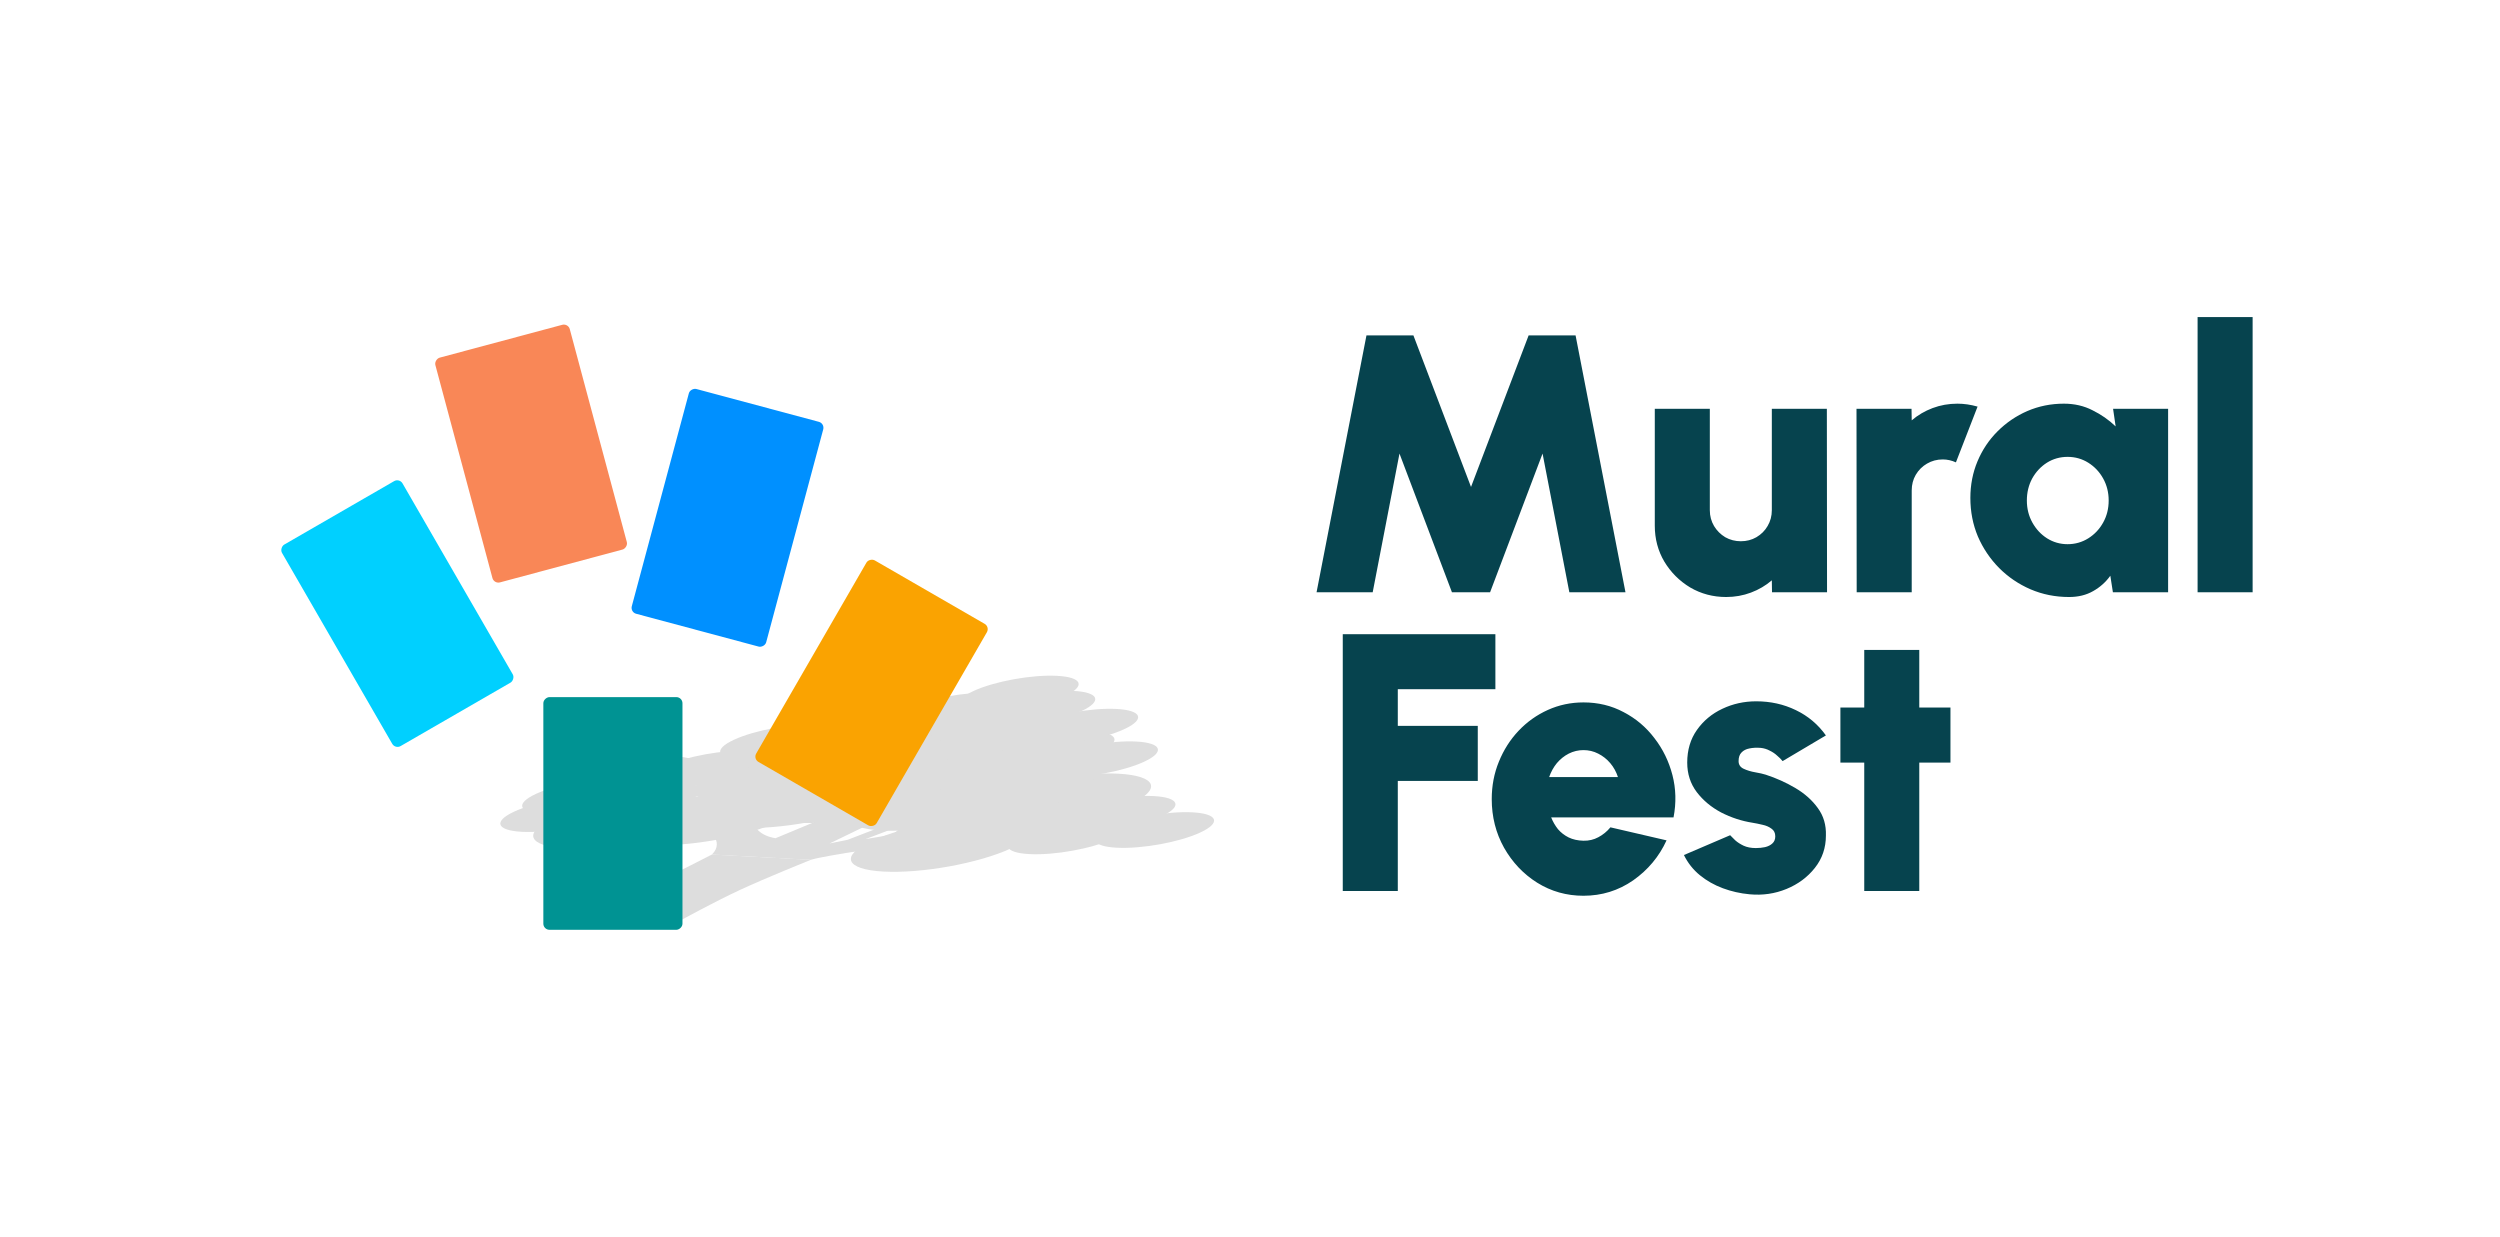 <svg width="477" height="236" viewBox="0 0 477 236" fill="none" xmlns="http://www.w3.org/2000/svg">
<g clip-path="url(#clip0_753_1565)">
<rect x="3" y="2" width="474" height="236" fill="white"/>
<rect width="234" height="234" transform="translate(3.5 2)" fill="white"/>
<g opacity="0.45">
<path d="M135.824 163.047L154.702 164.052C154.702 164.052 146.063 167.528 141.18 169.8C136.297 172.072 129.755 175.66 129.755 175.66L110.877 174.654C110.877 174.654 119.173 171.157 124.05 168.888C128.927 166.619 135.824 163.047 135.824 163.047Z" fill="#B3B3B3"/>
<path d="M135.824 163.047L154.702 164.052C157.452 163.196 171.743 161.199 171.743 161.199L170.619 159.184L165.152 160.096L171.423 157.722L168.626 157.573L161.776 160.217L158.287 160.934L168.091 156.191L171.929 155.493L170.991 154.841L168.782 155.325L162.839 155.009L160.482 151.574L153.445 152.854L155.342 156.866L147.971 159.933C144.686 159.407 143.932 157.462 143.932 157.462L147.703 155.707L146.766 155.055L143.106 156.214L142.571 154.832L133.095 156.885C135.083 157.893 138.413 160.537 135.824 163.047Z" fill="#B3B3B3"/>
<path d="M198.56 142.921C192.472 145.754 181.589 147.734 174.252 147.343C166.916 146.952 165.903 144.339 171.991 141.507C178.079 138.674 188.962 136.694 196.299 137.085C203.635 137.476 204.648 140.089 198.56 142.921Z" fill="#B3B3B3"/>
<path d="M200.819 148.758C194.731 151.591 183.848 153.57 176.512 153.18C169.175 152.789 168.163 150.176 174.251 147.343C180.339 144.511 191.221 142.531 198.558 142.922C205.895 143.312 206.907 145.925 200.819 148.758Z" fill="#B3B3B3"/>
<path d="M192.594 154.036C186.506 156.868 175.623 158.848 168.286 158.457C160.95 158.067 159.938 155.454 166.025 152.621C172.113 149.788 182.996 147.809 190.333 148.199C197.67 148.59 198.682 151.203 192.594 154.036Z" fill="#B3B3B3"/>
<path d="M215.65 153.459C209.562 156.291 198.679 158.271 191.342 157.88C184.006 157.49 182.994 154.877 189.081 152.044C195.169 149.211 206.052 147.232 213.389 147.622C220.726 148.013 221.738 150.626 215.65 153.459Z" fill="#B3B3B3"/>
<path d="M192.891 161.873C186.803 164.706 175.92 166.686 168.584 166.295C161.247 165.904 160.235 163.291 166.323 160.459C172.411 157.626 183.293 155.647 190.63 156.037C197.967 156.428 198.979 159.041 192.891 161.873Z" fill="#B3B3B3"/>
<path d="M200.433 158.364C194.345 161.196 183.463 163.176 176.126 162.785C168.789 162.395 167.777 159.782 173.865 156.949C179.953 154.116 190.836 152.137 198.172 152.527C205.509 152.918 206.521 155.531 200.433 158.364Z" fill="#B3B3B3"/>
<path d="M176.271 152.565C170.183 155.397 159.301 157.377 151.964 156.986C144.627 156.596 143.615 153.983 149.703 151.15C155.791 148.317 166.674 146.338 174.01 146.728C181.347 147.119 182.359 149.732 176.271 152.565Z" fill="#B3B3B3"/>
<path d="M177.046 147.492C170.958 150.325 160.076 152.305 152.739 151.914C145.402 151.523 144.39 148.91 150.478 146.078C156.566 143.245 167.449 141.265 174.785 141.656C182.122 142.047 183.134 144.66 177.046 147.492Z" fill="#B3B3B3"/>
<path d="M165.683 153.506C159.595 156.338 148.712 158.318 141.375 157.927C134.039 157.537 133.027 154.924 139.114 152.091C145.202 149.258 156.085 147.279 163.422 147.669C170.759 148.06 171.771 150.673 165.683 153.506Z" fill="#B3B3B3"/>
<path d="M148.471 156.8C142.383 159.633 131.501 161.613 124.164 161.222C116.827 160.831 115.815 158.218 121.903 155.386C127.991 152.553 138.874 150.573 146.21 150.964C153.547 151.355 154.559 153.968 148.471 156.8Z" fill="#B3B3B3"/>
<path d="M132.285 157.443C126.197 160.276 115.314 162.255 107.977 161.865C100.641 161.474 99.628 158.861 105.716 156.028C111.804 153.196 122.687 151.216 130.024 151.607C137.36 151.997 138.373 154.611 132.285 157.443Z" fill="#B3B3B3"/>
<path d="M115.558 155.8C111.552 157.664 104.393 158.966 99.566 158.709C94.739 158.452 94.073 156.733 98.078 154.87C102.084 153.006 109.243 151.704 114.07 151.961C118.897 152.218 119.563 153.937 115.558 155.8Z" fill="#B3B3B3"/>
<path d="M130.91 153.008C126.905 154.871 119.745 156.174 114.918 155.917C110.091 155.66 109.425 153.941 113.431 152.077C117.436 150.213 124.596 148.911 129.422 149.168C134.249 149.425 134.915 151.144 130.91 153.008Z" fill="#B3B3B3"/>
<path d="M162.639 144.769C158.634 146.633 151.474 147.935 146.647 147.678C141.82 147.421 141.154 145.702 145.16 143.838C149.165 141.975 156.324 140.672 161.151 140.929C165.978 141.186 166.644 142.905 162.639 144.769Z" fill="#B3B3B3"/>
<path d="M119.722 152.412C115.717 154.275 108.558 155.578 103.731 155.321C98.904 155.064 98.238 153.344 102.243 151.481C106.248 149.617 113.408 148.315 118.235 148.572C123.062 148.829 123.728 150.548 119.722 152.412Z" fill="#B3B3B3"/>
<path d="M210.034 143.382C206.028 145.245 198.869 146.548 194.042 146.291C189.215 146.034 188.549 144.315 192.554 142.451C196.56 140.588 203.719 139.285 208.546 139.542C213.373 139.799 214.039 141.518 210.034 143.382Z" fill="#B3B3B3"/>
<path d="M186.47 139.119C182.465 140.983 175.305 142.285 170.478 142.028C165.651 141.771 164.985 140.052 168.991 138.188C172.996 136.325 180.156 135.022 184.982 135.279C189.809 135.536 190.475 137.255 186.47 139.119Z" fill="#B3B3B3"/>
<path d="M203.191 132.79C199.186 134.653 192.026 135.955 187.199 135.698C182.372 135.441 181.706 133.722 185.712 131.859C189.717 129.995 196.877 128.693 201.703 128.95C206.53 129.207 207.196 130.926 203.191 132.79Z" fill="#B3B3B3"/>
<path d="M206.359 135.666C202.354 137.529 195.194 138.832 190.367 138.575C185.541 138.318 184.875 136.599 188.88 134.735C192.885 132.871 200.045 131.569 204.872 131.826C209.698 132.083 210.364 133.802 206.359 135.666Z" fill="#B3B3B3"/>
<path d="M214.541 139.109C210.535 140.973 203.376 142.275 198.549 142.018C193.722 141.761 193.056 140.042 197.061 138.179C201.067 136.315 208.226 135.013 213.053 135.27C217.88 135.527 218.546 137.246 214.541 139.109Z" fill="#B3B3B3"/>
<path d="M144.371 147.106C140.366 148.97 133.206 150.272 128.38 150.015C123.553 149.758 122.887 148.039 126.892 146.175C130.897 144.312 138.057 143.009 142.884 143.266C147.711 143.524 148.377 145.243 144.371 147.106Z" fill="#B3B3B3"/>
<path d="M174.007 138.756C170.002 140.62 162.842 141.922 158.015 141.665C153.188 141.408 152.522 139.689 156.528 137.825C160.533 135.962 167.692 134.659 172.519 134.916C177.346 135.173 178.012 136.893 174.007 138.756Z" fill="#B3B3B3"/>
<path d="M175.315 142.136C171.31 143.999 164.15 145.302 159.323 145.045C154.497 144.788 153.831 143.069 157.836 141.205C161.841 139.341 169.001 138.039 173.828 138.296C178.654 138.553 179.32 140.272 175.315 142.136Z" fill="#B3B3B3"/>
<path d="M130.403 148.168C126.398 150.031 119.238 151.334 114.411 151.077C109.585 150.82 108.919 149.101 112.924 147.237C116.929 145.373 124.089 144.071 128.916 144.328C133.742 144.585 134.408 146.304 130.403 148.168Z" fill="#B3B3B3"/>
<path d="M157.495 142.089C153.49 143.952 146.33 145.255 141.504 144.998C136.677 144.741 136.011 143.022 140.016 141.158C144.021 139.294 151.181 137.992 156.008 138.249C160.835 138.506 161.501 140.225 157.495 142.089Z" fill="#B3B3B3"/>
<path d="M190.756 136.038C186.751 137.902 179.591 139.204 174.764 138.947C169.938 138.69 169.272 136.971 173.277 135.107C177.282 133.244 184.442 131.941 189.269 132.198C194.095 132.455 194.761 134.174 190.756 136.038Z" fill="#B3B3B3"/>
<path d="M212.384 160.053C208.379 161.917 201.219 163.219 196.392 162.962C191.566 162.705 190.9 160.986 194.905 159.122C198.91 157.259 206.07 155.956 210.897 156.213C215.723 156.47 216.389 158.19 212.384 160.053Z" fill="#B3B3B3"/>
<path d="M229.03 158.834C225.025 160.698 217.865 162 213.039 161.743C208.212 161.486 207.546 159.767 211.551 157.903C215.556 156.04 222.716 154.737 227.543 154.994C232.37 155.251 233.036 156.97 229.03 158.834Z" fill="#B3B3B3"/>
<path d="M221.667 155.734C217.662 157.598 210.502 158.9 205.675 158.643C200.848 158.386 200.183 156.667 204.188 154.804C208.193 152.94 215.353 151.638 220.179 151.895C225.006 152.152 225.672 153.871 221.667 155.734Z" fill="#B3B3B3"/>
<path d="M218.322 145.327C214.316 147.191 207.157 148.493 202.33 148.236C197.503 147.979 196.837 146.26 200.842 144.397C204.848 142.533 212.007 141.231 216.834 141.488C221.661 141.745 222.327 143.464 218.322 145.327Z" fill="#B3B3B3"/>
<path d="M152.197 149.628C148.192 151.492 141.032 152.794 136.205 152.537C131.379 152.28 130.713 150.561 134.718 148.698C138.723 146.834 145.883 145.532 150.71 145.789C155.536 146.046 156.202 147.765 152.197 149.628Z" fill="#B3B3B3"/>
<path d="M207.522 149.265C203.516 151.129 196.357 152.431 191.53 152.174C186.703 151.917 186.037 150.198 190.042 148.334C194.048 146.471 201.207 145.168 206.034 145.425C210.861 145.682 211.527 147.401 207.522 149.265Z" fill="#B3B3B3"/>
</g>
<rect x="94.26" y="111.424" width="44.396" height="26.545" rx="1.17" transform="rotate(-105 94.26 111.424)" fill="#F98757"/>
<rect x="120.244" y="116.803" width="44.396" height="26.545" rx="1.17" transform="rotate(-75 120.244 116.803)" fill="#0090FF"/>
<rect x="143.697" y="144.791" width="44.396" height="26.545" rx="1.17" transform="rotate(-60 143.697 144.791)" fill="#FAA301"/>
<rect x="103.67" y="177.406" width="44.396" height="26.545" rx="1.17" transform="rotate(-90 103.67 177.406)" fill="#009393"/>
<rect x="75.424" y="142.936" width="44.396" height="26.545" rx="1.17" transform="rotate(-120 75.424 142.936)" fill="#00D0FF"/>
<path d="M256.2 170V121H285.32V131.5H266.7V138.5H281.96V149H266.7V170H256.2ZM302.124 170.91C298.904 170.91 295.964 170.082 293.304 168.425C290.667 166.768 288.555 164.54 286.969 161.74C285.405 158.94 284.624 155.848 284.624 152.465C284.624 149.922 285.079 147.542 285.989 145.325C286.899 143.085 288.147 141.125 289.734 139.445C291.344 137.742 293.21 136.412 295.334 135.455C297.457 134.498 299.72 134.02 302.124 134.02C304.924 134.02 307.479 134.638 309.789 135.875C312.122 137.088 314.082 138.745 315.669 140.845C317.279 142.922 318.422 145.267 319.099 147.88C319.775 150.493 319.845 153.188 319.309 155.965H295.964C296.29 156.782 296.722 157.528 297.259 158.205C297.819 158.858 298.495 159.383 299.289 159.78C300.105 160.177 301.05 160.387 302.124 160.41C303.15 160.433 304.095 160.212 304.959 159.745C305.845 159.278 306.615 158.648 307.269 157.855L317.979 160.34C316.555 163.443 314.432 165.987 311.609 167.97C308.785 169.93 305.624 170.91 302.124 170.91ZM295.579 148.265H308.704C308.377 147.262 307.887 146.375 307.234 145.605C306.58 144.835 305.81 144.228 304.924 143.785C304.06 143.342 303.127 143.12 302.124 143.12C301.144 143.12 300.21 143.342 299.324 143.785C298.46 144.228 297.702 144.835 297.049 145.605C296.419 146.375 295.929 147.262 295.579 148.265ZM333.822 170.63C332.048 170.467 330.345 170.082 328.712 169.475C327.078 168.868 325.62 168.04 324.337 166.99C323.053 165.94 322.038 164.657 321.292 163.14L330.112 159.36C330.345 159.617 330.672 159.943 331.092 160.34C331.512 160.713 332.037 161.052 332.667 161.355C333.32 161.658 334.102 161.81 335.012 161.81C335.618 161.81 336.202 161.752 336.762 161.635C337.345 161.495 337.812 161.262 338.162 160.935C338.535 160.608 338.722 160.153 338.722 159.57C338.722 158.917 338.477 158.427 337.987 158.1C337.52 157.75 336.948 157.505 336.272 157.365C335.595 157.202 334.965 157.073 334.382 156.98C332.305 156.653 330.31 156 328.397 155.02C326.507 154.017 324.955 152.722 323.742 151.135C322.528 149.525 321.922 147.647 321.922 145.5C321.922 143.097 322.54 141.02 323.777 139.27C325.013 137.52 326.623 136.178 328.607 135.245C330.613 134.288 332.772 133.81 335.082 133.81C337.812 133.81 340.332 134.37 342.642 135.49C344.975 136.61 346.888 138.22 348.382 140.32L340.122 145.22C339.842 144.87 339.492 144.52 339.072 144.17C338.675 143.797 338.208 143.482 337.672 143.225C337.158 142.945 336.598 142.77 335.992 142.7C335.175 142.63 334.44 142.665 333.787 142.805C333.157 142.922 332.655 143.178 332.282 143.575C331.908 143.948 331.722 144.497 331.722 145.22C331.722 145.897 332.048 146.387 332.702 146.69C333.355 146.993 334.09 147.215 334.907 147.355C335.723 147.495 336.388 147.647 336.902 147.81C338.908 148.463 340.798 149.315 342.572 150.365C344.345 151.415 345.768 152.687 346.842 154.18C347.938 155.673 348.452 157.423 348.382 159.43C348.382 161.763 347.682 163.817 346.282 165.59C344.882 167.363 343.073 168.705 340.857 169.615C338.64 170.525 336.295 170.863 333.822 170.63ZM372.148 145.5H366.198V170H355.698V145.5H351.148V135H355.698V124.01H366.198V135H372.148V145.5Z" fill="#06434E"/>
<g filter="url(#filter0_b_753_1565)">
<path d="M251.2 113L260.72 64H269.68L280.67 92.91L291.66 64H300.62L310.14 113H299.43L294.32 86.54L284.31 113H277.03L267.02 86.54L261.91 113H251.2ZM315.734 100.295V78H326.234V97.355C326.234 98.452 326.502 99.455 327.039 100.365C327.576 101.252 328.287 101.963 329.174 102.5C330.084 103.013 331.076 103.27 332.149 103.27C333.246 103.27 334.237 103.013 335.124 102.5C336.034 101.963 336.746 101.252 337.259 100.365C337.796 99.455 338.064 98.452 338.064 97.355V78H348.564L348.599 113H338.099L338.064 110.725C336.897 111.728 335.567 112.51 334.074 113.07C332.581 113.63 331.006 113.91 329.349 113.91C326.852 113.91 324.566 113.303 322.489 112.09C320.436 110.853 318.791 109.208 317.554 107.155C316.341 105.102 315.734 102.815 315.734 100.295ZM354.255 113L354.22 78H364.72L364.755 80.205C365.922 79.202 367.252 78.42 368.745 77.86C370.239 77.3 371.814 77.02 373.47 77.02C374.73 77.02 376.014 77.207 377.32 77.58L373.19 88.22C372.374 87.847 371.534 87.66 370.67 87.66C369.574 87.66 368.57 87.928 367.66 88.465C366.774 88.978 366.062 89.69 365.525 90.6C365.012 91.487 364.755 92.478 364.755 93.575V113H354.255ZM403.175 78H413.675V113H403.14L402.65 109.85C401.787 111.063 400.69 112.043 399.36 112.79C398.053 113.537 396.525 113.91 394.775 113.91C392.162 113.91 389.712 113.42 387.425 112.44C385.162 111.46 383.167 110.107 381.44 108.38C379.713 106.63 378.36 104.623 377.38 102.36C376.423 100.073 375.945 97.623 375.945 95.01C375.945 92.513 376.4 90.18 377.31 88.01C378.22 85.84 379.492 83.938 381.125 82.305C382.782 80.648 384.683 79.353 386.83 78.42C389 77.487 391.322 77.02 393.795 77.02C395.802 77.02 397.622 77.44 399.255 78.28C400.912 79.097 402.382 80.123 403.665 81.36L403.175 78ZM394.495 103.83C395.942 103.83 397.26 103.457 398.45 102.71C399.64 101.963 400.585 100.96 401.285 99.7C401.985 98.44 402.335 97.04 402.335 95.5C402.335 93.96 401.985 92.56 401.285 91.3C400.585 90.04 399.64 89.037 398.45 88.29C397.26 87.543 395.942 87.17 394.495 87.17C393.048 87.17 391.73 87.543 390.54 88.29C389.373 89.037 388.44 90.04 387.74 91.3C387.063 92.56 386.725 93.96 386.725 95.5C386.725 97.04 387.075 98.44 387.775 99.7C388.475 100.96 389.408 101.963 390.575 102.71C391.765 103.457 393.072 103.83 394.495 103.83ZM419.301 113V60.5H429.801V113H419.301Z" fill="#06434E"/>
</g>
</g>
<defs>
<filter id="filter0_b_753_1565" x="153.362" y="-37.337" width="374.277" height="249.085" filterUnits="userSpaceOnUse" color-interpolation-filters="sRGB">
<feFlood flood-opacity="0" result="BackgroundImageFix"/>
<feGaussianBlur in="BackgroundImageFix" stdDeviation="48.919"/>
<feComposite in2="SourceAlpha" operator="in" result="effect1_backgroundBlur_753_1565"/>
<feBlend mode="normal" in="SourceGraphic" in2="effect1_backgroundBlur_753_1565" result="shape"/>
</filter>
<clipPath id="clip0_753_1565">
<rect width="477" height="236" fill="white"/>
</clipPath>
</defs>
</svg>
